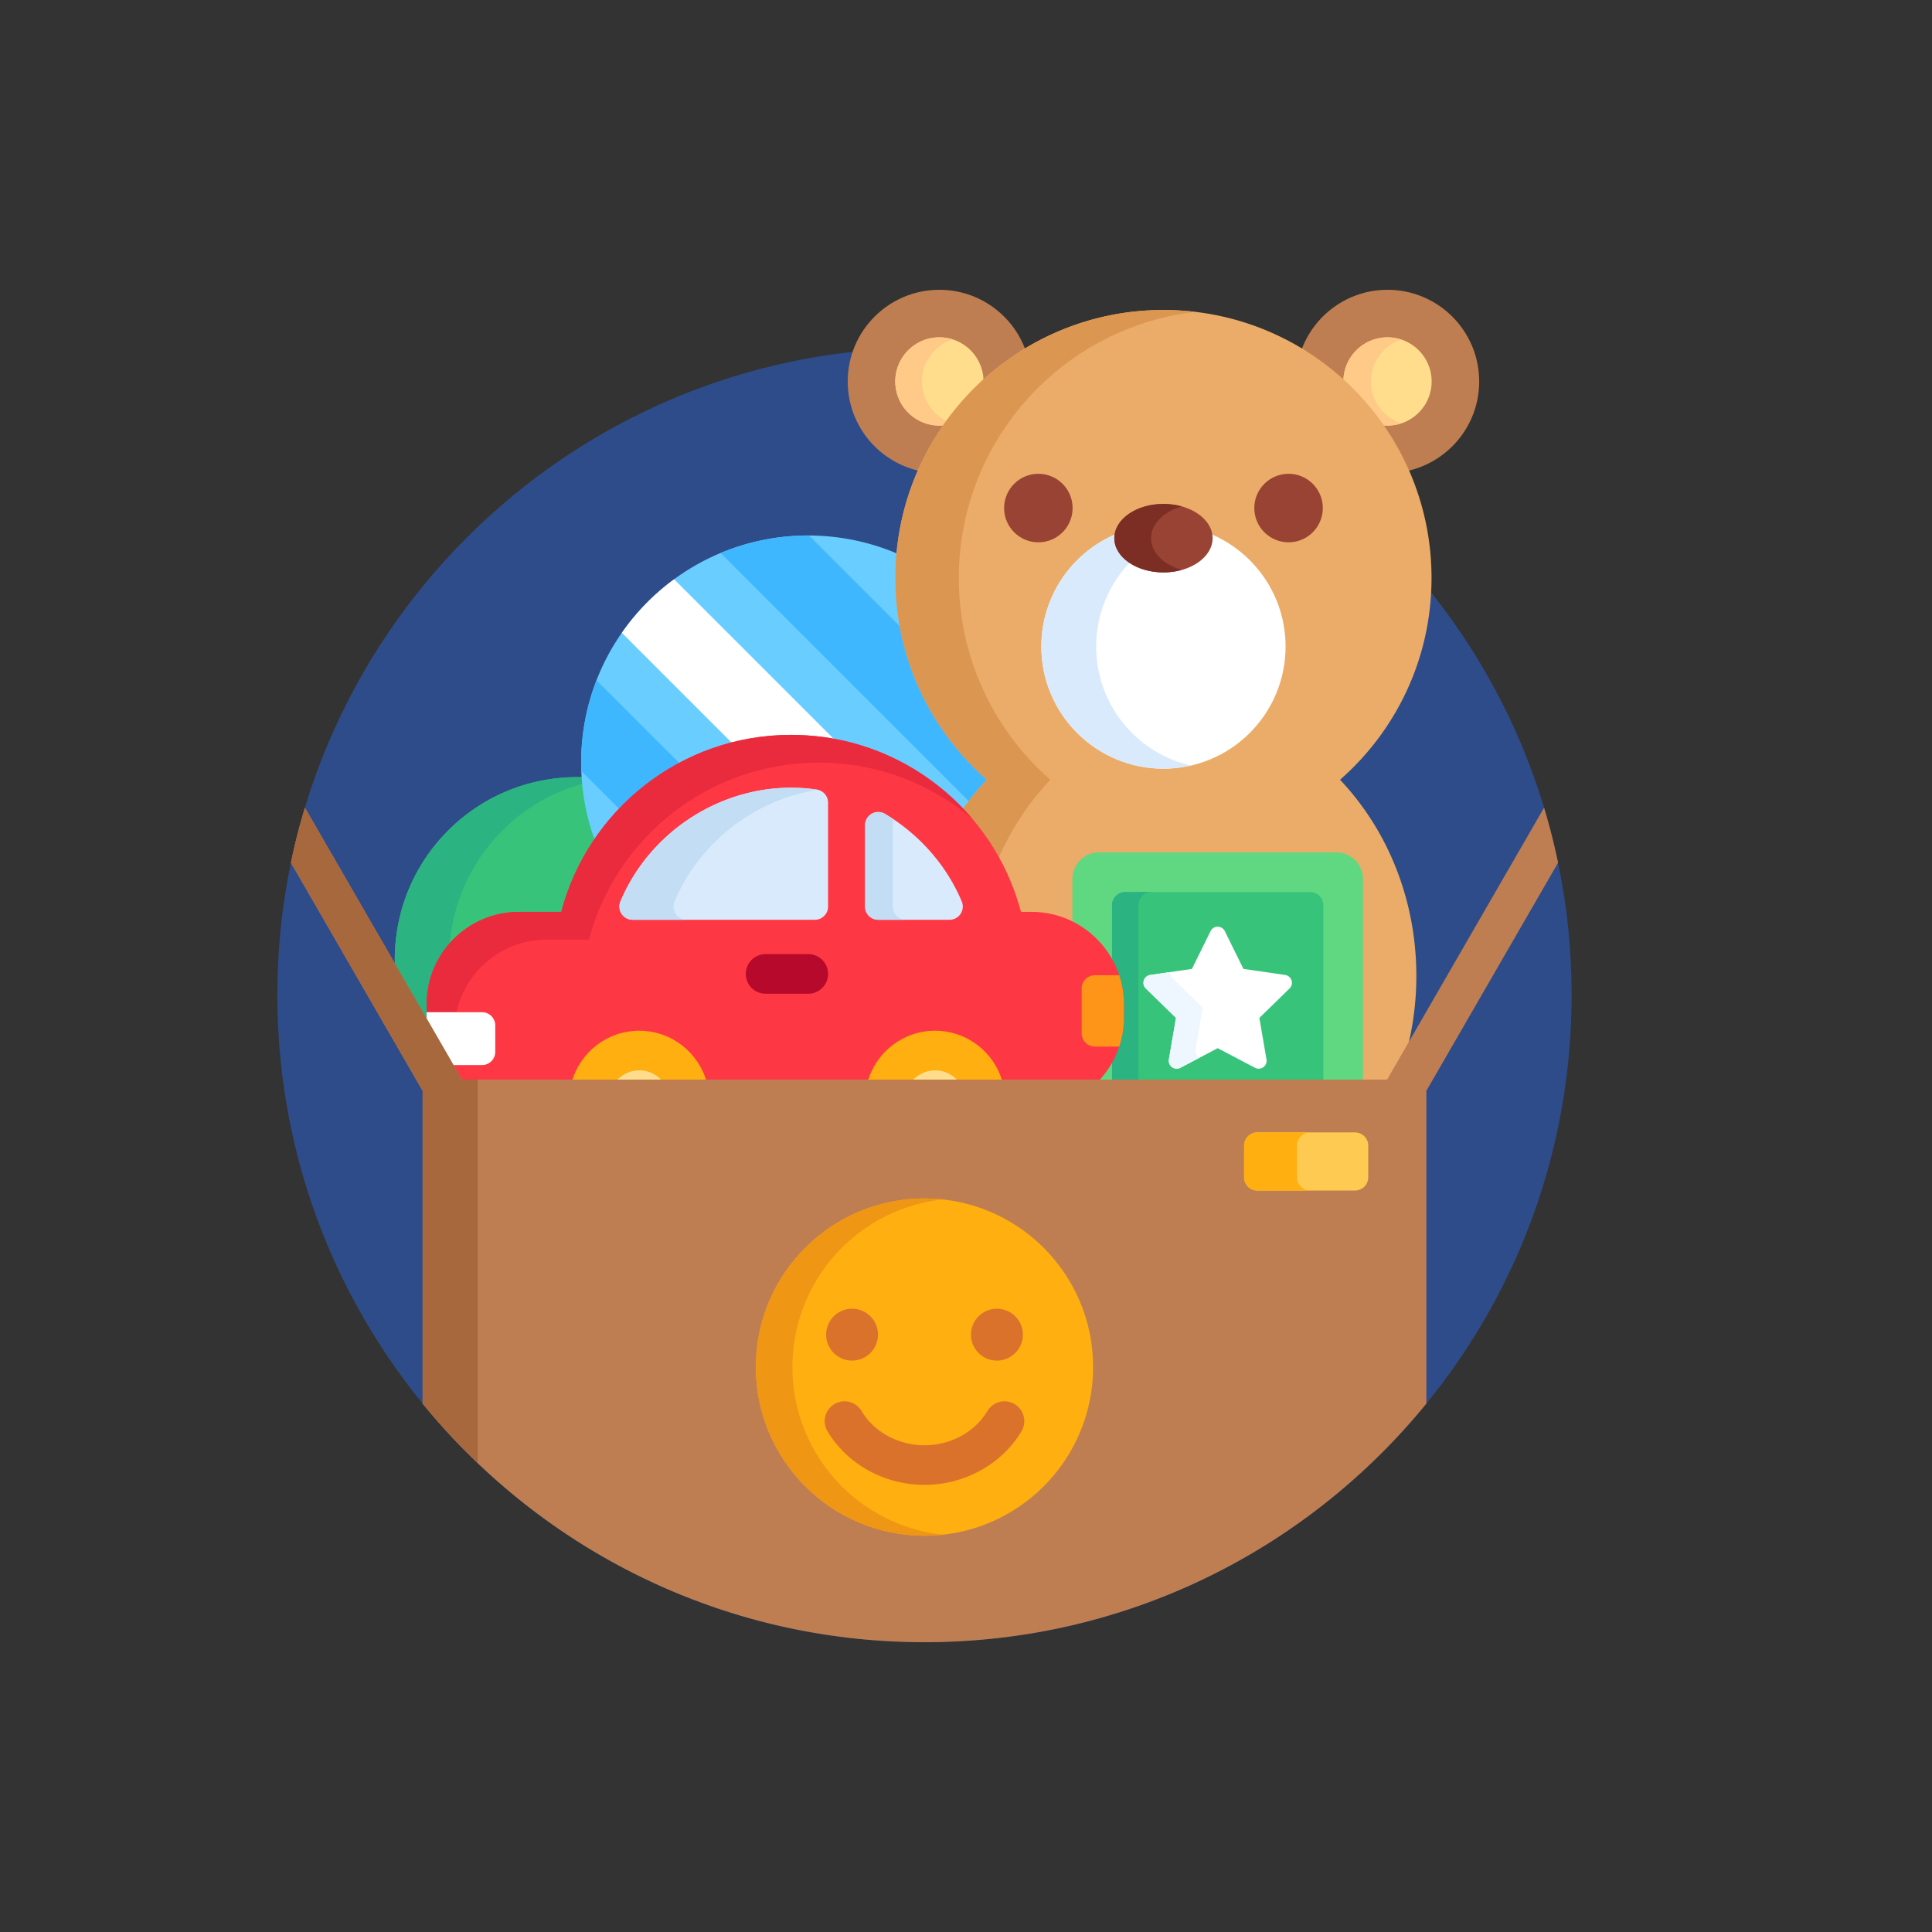 <svg xmlns="http://www.w3.org/2000/svg" version="1.1" xmlns:xlink="http://www.w3.org/1999/xlink" width="512" height="512" x="0" y="0" viewBox="0 0 512 512" style="enable-background:new 0 0 512 512" xml:space="preserve"><rect x="0" y="0" width="512" height="512" fill="#333333" stroke="none"/><g transform="matrix(0.7,0,0,0.7,73.5,76.8)"><path fill="#2e4c89" d="M490 267c0 135.309-109.691 245-245 245S0 402.309 0 267 109.691 22 245 22s245 109.691 245 245zm0 0" opacity="1" data-original="#2e4c89"></path><path fill="#bf7e52" d="M283.39 23.219C278.649 9.695 265.778 0 250.64 0c-19.167 0-34.702 15.535-34.702 34.703 0 16.715 11.82 30.668 27.558 33.961 8.356-18.91 22.367-34.785 39.895-45.445zm0 0" opacity="1" data-original="#bf7e52"></path><path fill="#ffdd8d" d="M250.64 51.406c.954 0 1.887-.101 2.798-.254a101.147 101.147 0 0 1 13.875-15.793c.007-.218.03-.433.03-.656 0-9.21-7.491-16.703-16.702-16.703s-16.703 7.492-16.703 16.703 7.492 16.703 16.703 16.703zm0 0" opacity="1" data-original="#ffdd8d"></path><path fill="#ffc987" d="M250.64 51.406c.95 0 1.88-.09 2.79-.242.257-.363.52-.723.785-1.086C248.219 47.543 244 41.61 244 34.703c0-7.457 4.914-13.785 11.672-15.926A16.613 16.613 0 0 0 250.64 18c-9.211 0-16.703 7.492-16.703 16.703s7.492 16.703 16.703 16.703zm0 0" opacity="1" data-original="#ffc987"></path><path fill="#bf7e52" d="M420.297 0c-15.14 0-28.008 9.695-32.746 23.219 17.52 10.66 31.539 26.535 39.89 45.445C443.18 65.371 455 51.418 455 34.704 455 15.534 439.465 0 420.297 0zm0 0" opacity="1" data-original="#bf7e52"></path><path fill="#ffdd8d" d="M417.504 51.152c.906.153 1.84.254 2.793.254 9.21 0 16.703-7.492 16.703-16.703S429.508 18 420.297 18s-16.703 7.492-16.703 16.703c0 .223.023.438.035.656a101.553 101.553 0 0 1 13.875 15.793zm0 0" opacity="1" data-original="#ffdd8d"></path><path fill="#ffc987" d="M417.504 51.152c.906.153 1.84.254 2.793.254 1.816 0 3.562-.304 5.203-.843-6.668-2.192-11.5-8.47-11.5-15.86s4.832-13.668 11.5-15.863c-1.64-.54-3.387-.84-5.203-.84-9.211 0-16.703 7.492-16.703 16.703 0 .223.023.438.035.656a101.553 101.553 0 0 1 13.875 15.793zm0 0" opacity="1" data-original="#ffc987"></path><path fill="#37c47a" d="m57.57 279.703-.07-4.203v-5c0-18.746 15.254-34 34-34h16.742l.195-.746c2.555-9.691 6.731-18.844 12.415-27.203l.285-.422-.172-.477a84.352 84.352 0 0 1-4.738-23.101c-18.57-.735-37.38 5.976-51.555 20.152-14.406 14.406-21.11 33.602-20.113 52.465zm0 0" opacity="1" data-original="#37c47a"></path><path fill="#2bb381" d="m57.57 279.703-.07-4.203v-5c0-8.14 2.879-15.613 7.664-21.477 1.047-16.14 7.719-31.984 20.055-44.32 8.953-8.95 19.754-14.918 31.172-17.922a85.309 85.309 0 0 1-.164-2.226c-18.57-.735-37.375 5.972-51.555 20.148-14.406 14.406-21.106 33.602-20.113 52.465zm0 0" opacity="1" data-original="#2bb381"></path><path fill="#69cdff" d="M194.5 169.5c25.395 0 48.805 10.773 65.246 28.465a102.418 102.418 0 0 1 9.602-11.793l.71-.754-.78-.688c-21.798-19.097-34.298-46.652-34.298-75.601 0-3.02.141-6.004.403-8.953-31.465-13.715-69.453-7.73-95.196 18.011-24.582 24.583-31.144 60.336-19.742 90.915 16.168-24.207 43.7-39.602 74.055-39.602zm0 0" opacity="1" data-original="#69cdff"></path><path fill="#3eb7ff" d="m269.348 186.172.71-.754-.78-.688a100.565 100.565 0 0 1-32.376-56.097l-35.629-35.625a86.04 86.04 0 0 0-33.441 6.64l94.629 94.625a101.694 101.694 0 0 1 6.887-8.101zm0 0" opacity="1" data-original="#3eb7ff"></path><path fill="#eaac68" d="M268.617 185.484a102.433 102.433 0 0 0-9.558 11.754 88.56 88.56 0 0 1 21.503 38.516l.196.746h4.742c5.984 0 11.61 1.563 16.5 4.285V223c0-4.965 4.035-9 9-9h90c4.96 0 9 4.035 9 9v77h10.715l6.883-11.926a112.042 112.042 0 0 0 3.613-28.332c0-29.11-11.07-55.418-28.895-74.258 21.23-18.601 34.641-45.914 34.641-76.355 0-56.05-45.437-101.488-101.488-101.488S233.98 53.078 233.98 109.129c0 30.441 13.41 57.754 34.637 76.355zm0 0" opacity="1" data-original="#eaac68"></path><path fill="#db9652" d="M268.617 185.484a102.433 102.433 0 0 0-9.558 11.754 88.634 88.634 0 0 1 13.62 18.703c4.926-11.437 11.72-21.746 19.958-30.457C271.407 166.883 258 139.57 258 109.13c0-51.984 39.09-94.836 89.477-100.777-3.938-.465-7.946-.711-12.008-.711-56.051 0-101.489 45.437-101.489 101.488 0 30.441 13.41 57.754 34.637 76.355zm0 0" opacity="1" data-original="#db9652"></path><path fill="#ffffff" d="M194.5 169.5c5.906 0 11.703.59 17.336 1.707l-61.625-61.621a86.615 86.615 0 0 0-10.024 8.601 87.165 87.165 0 0 0-9.765 11.692l42.32 42.32c7-1.762 14.293-2.699 21.758-2.699zm0 0" opacity="1" data-original="#ffffff"></path><path fill="#3eb7ff" d="M130.04 197.137a89.349 89.349 0 0 1 22.808-17.278l-32.008-32.007a86.154 86.154 0 0 0-5.766 34.32zm0 0" opacity="1" data-original="#3eb7ff"></path><path fill="#60d882" d="M319.5 270.5v5c0 9.617-4.02 18.309-10.46 24.5H411v-77c0-5.5-4.5-10-10-10h-90c-5.5 0-10 4.5-10 10v17.254c10.973 5.644 18.5 17.082 18.5 30.246zm0 0" opacity="1" data-original="#60d882"></path><path fill="#37c47a" d="M319.5 270.5v5a33.764 33.764 0 0 1-3.5 15.004V300h80v-67a5 5 0 0 0-5-5h-70a5 5 0 0 0-5 5v22.496a33.764 33.764 0 0 1 3.5 15.004zm0 0" opacity="1" data-original="#37c47a"></path><path fill="#2bb381" d="M319.5 270.5v5a33.764 33.764 0 0 1-3.5 15.004V300h10v-67a5 5 0 0 1 5-5h-10a5 5 0 0 0-5 5v22.496a33.764 33.764 0 0 1 3.5 15.004zm0 0" opacity="1" data-original="#2bb381"></path><path fill="#ffffff" d="M371.52 294.879c-.48 0-.958-.113-1.399-.344L356 287.11l-14.121 7.426a3.004 3.004 0 0 1-4.355-3.164l2.695-15.726-11.422-11.133a3.005 3.005 0 0 1-.762-3.075 3.006 3.006 0 0 1 2.426-2.042l15.785-2.297 7.063-14.305c.503-1.023 1.55-1.672 2.691-1.672s2.184.649 2.687 1.672l7.063 14.305 15.79 2.297a2.997 2.997 0 0 1 1.66 5.117l-11.423 11.133 2.696 15.726a3.003 3.003 0 0 1-2.953 3.508zm0 0" opacity="1" data-original="#ffffff"></path><path fill="#eef6ff" d="M348.828 290.426a2.997 2.997 0 0 1-1.195-2.934l2.695-15.722-11.422-11.137a2.985 2.985 0 0 1-.894-2.336l-7.551 1.098a2.996 2.996 0 0 0-2.422 2.042 2.989 2.989 0 0 0 .762 3.075l11.422 11.133-2.696 15.726a3.003 3.003 0 0 0 2.957 3.508c.477 0 .957-.113 1.395-.344l7.348-3.863a2.806 2.806 0 0 1-.399-.246zm0 0" opacity="1" data-original="#eef6ff"></path><path fill="#ffffff" d="M352.852 92.223c.132.59.222 1.191.222 1.808 0 6.602-7.894 11.969-17.605 11.969-9.707 0-17.606-5.367-17.606-11.969 0-.617.09-1.219.223-1.808-16.914 6.87-28.848 23.457-28.848 42.843 0 25.532 20.696 46.23 46.23 46.23s46.235-20.698 46.235-46.23c0-19.386-11.933-35.972-28.851-42.843zm0 0" opacity="1" data-original="#ffffff"></path><path fill="#d9eafc" d="M310 135.063c0-12.633 5.074-24.07 13.285-32.41-3.336-2.18-5.422-5.235-5.422-8.622 0-.617.09-1.219.223-1.808-16.918 6.87-28.852 23.457-28.852 42.84 0 25.535 20.7 46.234 46.235 46.234 3.57 0 7.043-.418 10.383-1.184-20.536-4.715-35.852-23.086-35.852-45.05zm0 0" opacity="1" data-original="#d9eafc"></path><path fill="#994334" d="M354.074 94.031c0-7.16-8.328-12.969-18.605-12.969s-18.606 5.81-18.606 12.97c0 7.163 8.328 12.968 18.606 12.968s18.605-5.805 18.605-12.969zm0 0" opacity="1" data-original="#994334"></path><path fill="#7c2e24" d="M330.785 94.031c0-5.441 4.82-10.097 11.649-12.02-2.153-.605-4.5-.948-6.965-.948-10.274 0-18.606 5.808-18.606 12.968 0 7.164 8.328 12.969 18.606 12.969 2.465 0 4.808-.344 6.965-.945-6.829-1.926-11.649-6.578-11.649-12.024zm0 0" opacity="1" data-original="#7c2e24"></path><path fill="#994334" d="M301.074 82.629c0 7.16-5.804 12.969-12.969 12.969-7.16 0-12.964-5.809-12.964-12.97 0-7.163 5.804-12.968 12.964-12.968 7.165 0 12.97 5.805 12.97 12.969zM395.8 82.629c0 7.16-5.808 12.969-12.968 12.969-7.164 0-12.969-5.809-12.969-12.97 0-7.163 5.805-12.968 12.969-12.968 7.16 0 12.969 5.805 12.969 12.969zm0 0" opacity="1" data-original="#994334"></path><path fill="#fe3745" d="M69.285 300h241.2c6.19-6.313 10.015-14.96 10.015-24.5v-5c0-19.328-15.672-35-35-35h-3.973c-10.164-38.563-45.273-67-87.027-67s-76.863 28.438-87.027 67H91.5c-19.328 0-35 15.672-35 35v5c0 .852.04 1.691.102 2.527zm0 0" opacity="1" data-original="#fe3745"></path><path fill="#ea2a3d" d="M194.5 168.5c-41.754 0-76.863 28.438-87.027 67H91.5c-19.328 0-35 15.672-35 35v3h11.313C71.245 257.773 85.245 246 102 246h15.973c10.164-38.563 45.273-67 87.027-67 22.168 0 42.46 8.016 58.145 21.305-16.508-19.453-41.133-31.805-68.645-31.805zm0 0" opacity="1" data-original="#ea2a3d"></path><path fill="#ffaf10" d="M162.559 300c-3.07-11.238-13.348-19.5-25.559-19.5s-22.488 8.262-25.559 19.5zm0 0" opacity="1" data-original="#ffaf10"></path><path fill="#ffdd8d" d="M146.105 300c-2.105-2.73-5.398-4.5-9.105-4.5s-6.996 1.77-9.105 4.5zm0 0" opacity="1" data-original="#ffdd8d"></path><path fill="#ffaf10" d="M274.559 300c-3.07-11.238-13.348-19.5-25.559-19.5s-22.488 8.262-25.559 19.5zm0 0" opacity="1" data-original="#ffaf10"></path><path fill="#ffdd8d" d="M258.102 300c-2.106-2.73-5.395-4.5-9.102-4.5s-6.996 1.77-9.105 4.5zm0 0" opacity="1" data-original="#ffdd8d"></path><path fill="#d9eafc" d="M134.504 238.5a5.004 5.004 0 0 1-4.164-2.23 5.013 5.013 0 0 1-.45-4.704c10.805-25.757 36.766-43.066 64.61-43.066 3.207 0 6.48.238 9.723.715a4.996 4.996 0 0 1 4.277 4.945v39.34a5 5 0 0 1-5 5zm0 0" opacity="1" data-original="#d9eafc"></path><path fill="#c3ddf4" d="M150.84 236.27a5.013 5.013 0 0 1-.45-4.704c9.446-22.52 30.473-38.574 54.22-42.261-.133-.028-.255-.07-.387-.09a67.106 67.106 0 0 0-9.723-.715c-27.844 0-53.809 17.309-64.61 43.066a5.013 5.013 0 0 0 .45 4.704 5.004 5.004 0 0 0 4.164 2.23h20.5a5.004 5.004 0 0 1-4.164-2.23zm0 0" opacity="1" data-original="#c3ddf4"></path><path fill="#d9eafc" d="M227.5 238.5a5 5 0 0 1-5-5v-30.79c0-1.8.969-3.46 2.531-4.35a5.014 5.014 0 0 1 5.031.055c13.024 7.765 23.34 19.538 29.047 33.151a4.991 4.991 0 0 1-.449 4.704 5.004 5.004 0 0 1-4.164 2.23zm0 0" opacity="1" data-original="#d9eafc"></path><path fill="#c3ddf4" d="M233 233.5v-30.79c0-.741.172-1.456.477-2.108a72.31 72.31 0 0 0-3.415-2.188 5.014 5.014 0 0 0-5.03-.055 5.003 5.003 0 0 0-2.532 4.352V233.5a5 5 0 0 0 5 5H238a5 5 0 0 1-5-5zm0 0" opacity="1" data-original="#c3ddf4"></path><path fill="#b7092b" d="M208.5 259a7.5 7.5 0 0 1-7.5 7.5h-16.152c-4.145 0-7.5-3.355-7.5-7.5s3.355-7.5 7.5-7.5H201a7.5 7.5 0 0 1 7.5 7.5zm0 0" opacity="1" data-original="#b7092b"></path><path fill="#ff9518" d="M304.5 264.5v17a5 5 0 0 0 5 5h9.227a34.966 34.966 0 0 0 1.773-11v-5c0-3.844-.629-7.54-1.773-11H309.5a5 5 0 0 0-5 5zm0 0" opacity="1" data-original="#ff9518"></path><path fill="#ffffff" d="M65.535 293.5H77.5a5 5 0 0 0 5-5v-10a5 5 0 0 0-5-5h-21v2c0 .844.031 1.68.09 2.512zm0 0" opacity="1" data-original="#ffffff"></path><path fill="#bf7e52" d="M435 304c0-.219-.035-.426-.066-.633l49.93-86.476c-.02-.082-.036-.16-.055-.243a243.628 243.628 0 0 0-5.25-20.574L420.137 299H69.863L10.441 196.074a243.028 243.028 0 0 0-5.304 20.817l49.926 86.476c-.028.207-.063.414-.063.633v117.668C99.926 476.789 168.348 512 245 512s145.074-35.21 190-90.332zm0 0" opacity="1" data-original="#bf7e52"></path><path fill="#a8683d" d="M75.863 299h-6L10.441 196.074a243.028 243.028 0 0 0-5.304 20.817l49.925 86.476c-.027.207-.062.414-.062.633v117.668a245.934 245.934 0 0 0 20.863 22.535zm0 0" opacity="1" data-original="#a8683d"></path><path fill="#ffaf10" d="M308.84 407.84c0 35.258-28.582 63.84-63.84 63.84s-63.84-28.582-63.84-63.84 28.582-63.836 63.84-63.836 63.84 28.578 63.84 63.836zm0 0" opacity="1" data-original="#ffaf10"></path><path fill="#ef9614" d="M195 407.84c0-32.918 24.918-60.012 56.922-63.461A65.305 65.305 0 0 0 245 344c-35.258 0-63.84 28.582-63.84 63.84s28.582 63.84 63.84 63.84c2.34 0 4.648-.133 6.922-.38C219.918 467.849 195 440.759 195 407.84zm0 0" opacity="1" data-original="#ef9614"></path><g fill="#db722c"><path d="M227.402 395.563c0 5.425-4.394 9.824-9.82 9.824-5.422 0-9.82-4.399-9.82-9.825 0-5.421 4.398-9.82 9.82-9.82 5.426 0 9.82 4.399 9.82 9.82zM282.242 395.563c0 5.425-4.398 9.82-9.828 9.82-5.422 0-9.816-4.395-9.816-9.82 0-5.422 4.394-9.82 9.816-9.82 5.43 0 9.828 4.398 9.828 9.82zM245 452.438c-15.152 0-29.223-7.774-36.715-20.282a7.502 7.502 0 0 1 2.578-10.289 7.502 7.502 0 0 1 10.29 2.578c4.8 8.016 13.937 12.993 23.847 12.993s19.05-4.977 23.852-12.993a7.5 7.5 0 1 1 12.867 7.711c-7.496 12.508-21.567 20.281-36.719 20.281zm0 0" fill="#db722c" opacity="1" data-original="#db722c"></path></g><path fill="#ffca51" d="M413 336c0 2.75-2.25 5-5 5h-37c-2.75 0-5-2.25-5-5v-12c0-2.75 2.25-5 5-5h37c2.75 0 5 2.25 5 5zm0 0" opacity="1" data-original="#ffca51"></path><path fill="#ffaf10" d="M386 336v-12c0-2.75 2.25-5 5-5h-20c-2.75 0-5 2.25-5 5v12c0 2.75 2.25 5 5 5h20c-2.75 0-5-2.25-5-5zm0 0" opacity="1" data-original="#ffaf10"></path></g></svg>

